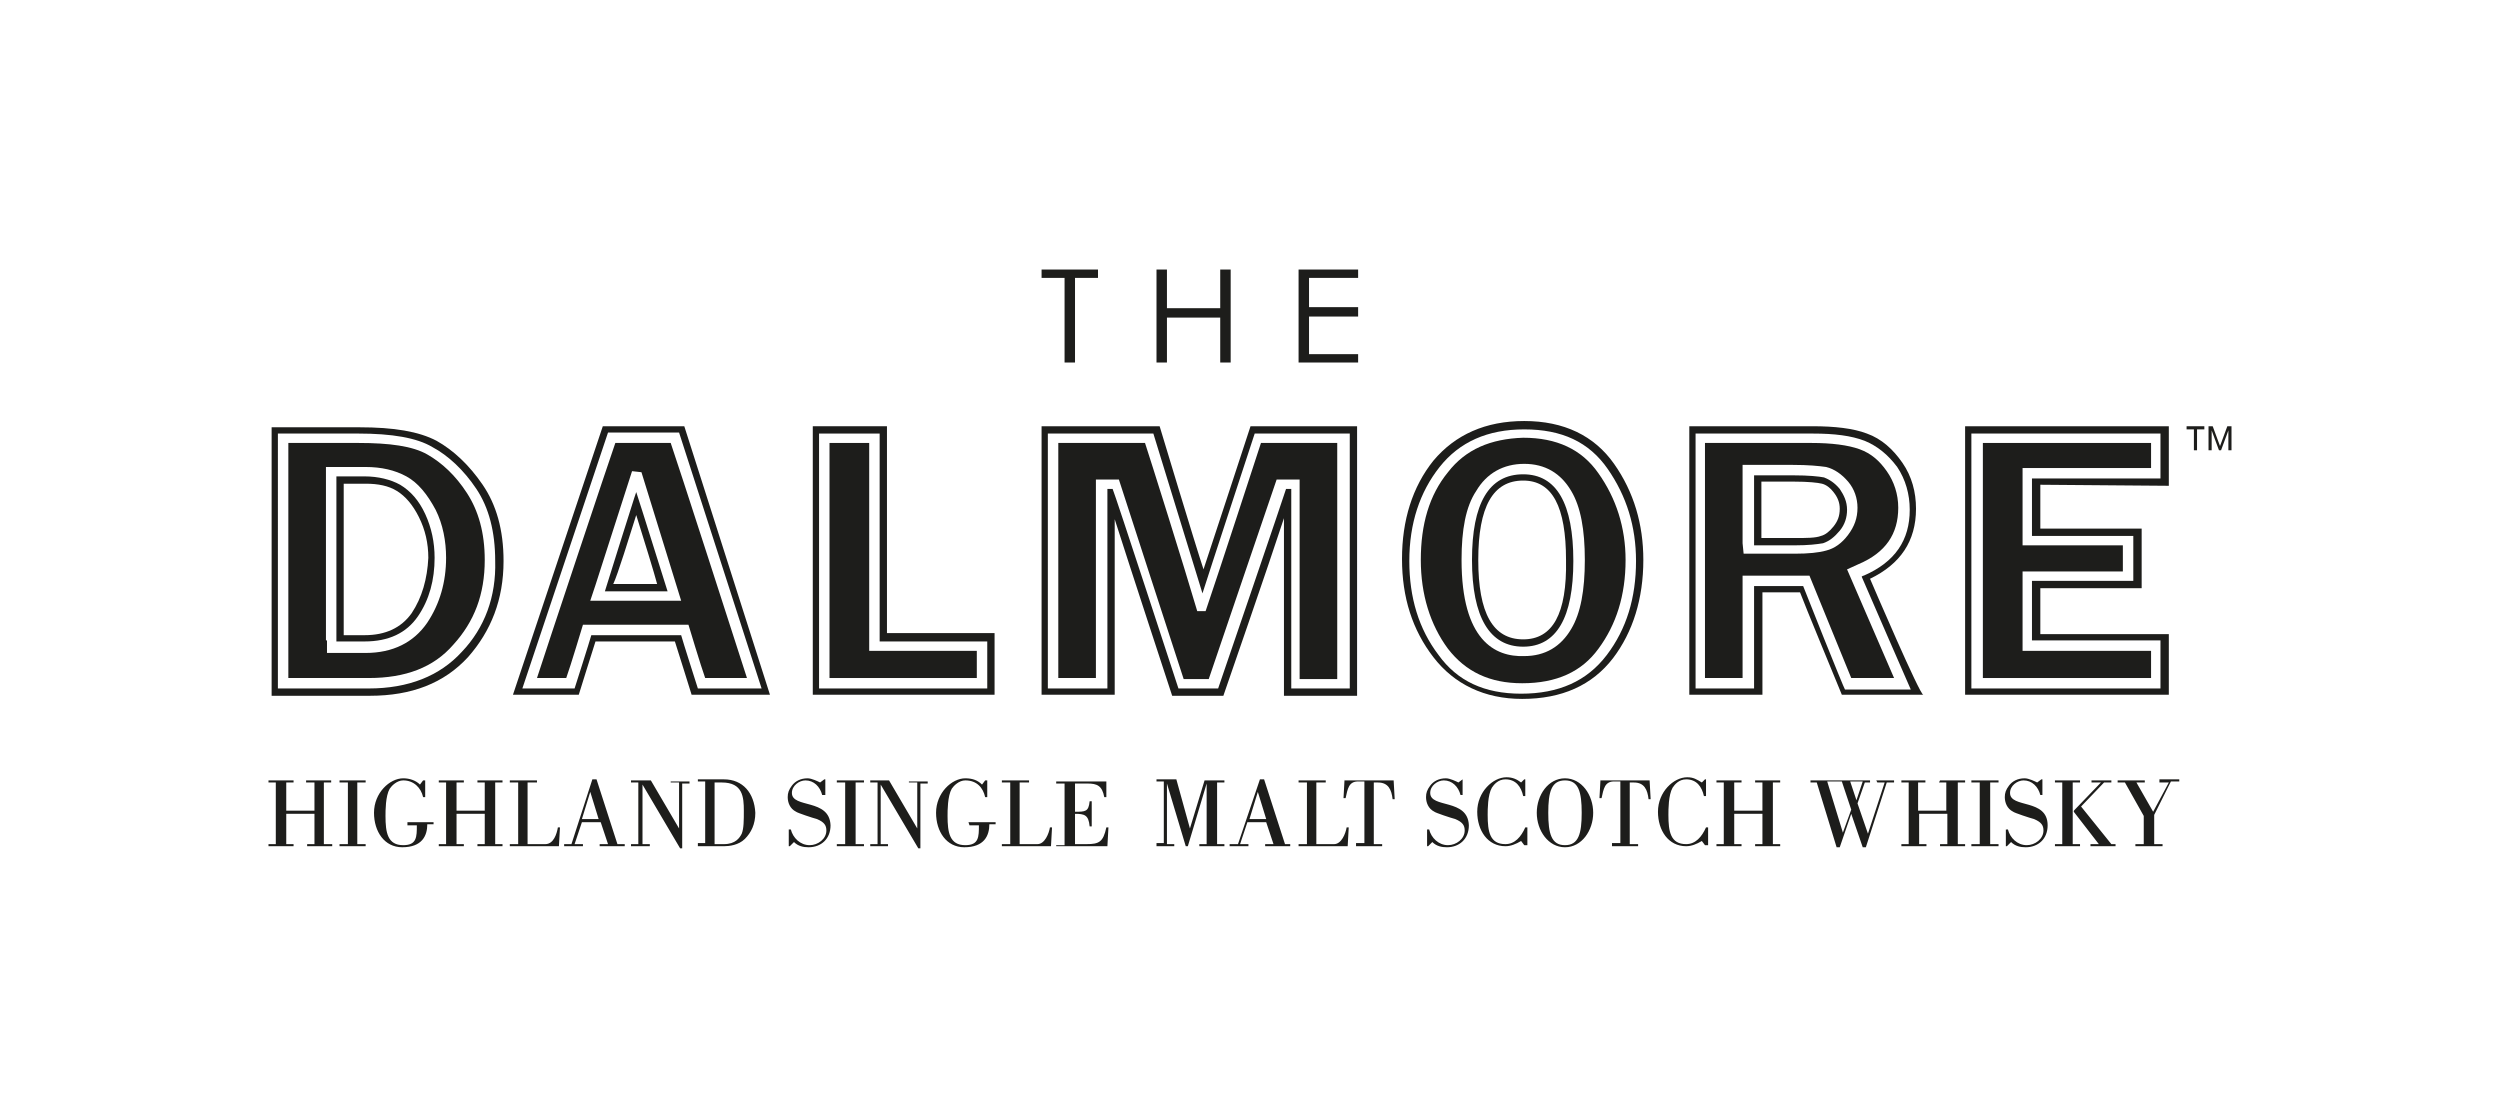<?xml version="1.0" encoding="utf-8"?>
<!-- Generator: Adobe Illustrator 27.8.1, SVG Export Plug-In . SVG Version: 6.00 Build 0)  -->
<svg version="1.1" id="Calque_1" xmlns="http://www.w3.org/2000/svg" xmlns:xlink="http://www.w3.org/1999/xlink" x="0px" y="0px"
	 viewBox="0 0 239.3 106.7" style="enable-background:new 0 0 239.3 106.7;" xml:space="preserve">
<style type="text/css">
	.st0{fill:#1D1D1B;}
	.st1{fill:none;}
</style>
<g>
	<g>
		<polygon class="st0" points="99.7,26.6 99.7,25.8 105.1,25.8 105.1,26.6 102.9,26.6 102.9,34.7 101.9,34.7 101.9,26.6 		"/>
		<polygon class="st0" points="110.7,25.8 111.7,25.8 111.7,29.5 116.8,29.5 116.8,25.8 117.8,25.8 117.8,34.7 116.8,34.7 
			116.8,30.4 111.7,30.4 111.7,34.7 110.7,34.7 		"/>
		<polygon class="st0" points="124.3,25.8 130,25.8 130,26.6 125.3,26.6 125.3,29.4 130,29.4 130,30.3 125.3,30.3 125.3,33.9 
			130,33.9 130,34.7 124.3,34.7 		"/>
		<path class="st0" d="M65.5,40.8h-7.8l-8.6,25.7h6.3c0,0,1.4-4.5,1.6-5.1h7.6c0.2,0.6,1.6,5.1,1.6,5.1h7.5L65.5,40.8z M66.8,65.9
			c0,0-1.5-4.7-1.6-5.1h-8.6c-0.1,0.4-1.6,5.1-1.6,5.1H50l8.2-24.5H65l7.9,24.5H67H66.8z"/>
		<path class="st0" d="M60.9,47.1c-0.1,0.3-0.2,0.6-0.2,0.6s-2.6,8.2-2.8,8.9h6C63.7,56,61.4,48.6,60.9,47.1 M60.9,49.3
			c0.6,1.9,1.8,5.8,2,6.6h-4.2C59.1,55.1,60.3,51.2,60.9,49.3"/>
		<path class="st0" d="M84.9,60.7V40.8h-7.1v25.7h17.4v-5.9H84.9z M94.5,65.9H78.4V41.5h5.8v19.9h10.3L94.5,65.9L94.5,65.9z"/>
		<g>
			<path class="st0" d="M119.7,40.8c0,0-3.7,11.3-4.5,13.7c-0.8-2.4-4.2-13.7-4.2-13.7H99.7v25.7h7V49.7c1.4,4.4,5.5,16.9,5.5,16.9
				h4.9c0,0,4.4-12.7,5.8-17v17h7V40.8H119.7z M129.2,65.9h-5.6V46.8c-0.2,0-0.3,0-0.5,0c-0.1,0.4-6.5,19.1-6.5,19.1H113h-0.2
				c0,0-6.1-18.7-6.3-19.1H106v19.1h-5.7V41.5h10.1c0,0,4.2,13.7,4.7,15.3c0.5-1.6,5-15.3,5-15.3h9.1L129.2,65.9L129.2,65.9z"/>
			<path class="st0" d="M154.5,44.4c-1.9-2.7-4.8-4.1-8.6-4.1c-3.7,0-6.6,1.3-8.7,3.8c-2,2.5-3,5.7-3,9.4c0,3.7,1,6.8,3,9.4
				c2,2.6,4.9,4,8.5,4c3.8,0,6.7-1.3,8.7-3.9c1.9-2.5,2.9-5.7,2.9-9.4C157.3,50.2,156.4,47.1,154.5,44.4 M153.8,62.7
				c-1.9,2.5-4.6,3.7-8.2,3.7c-3.5,0-6.1-1.2-7.9-3.7c-1.9-2.5-2.8-5.5-2.8-9c0-3.6,1-6.6,2.9-9c1.9-2.4,4.6-3.6,8.1-3.6
				c3.6,0,6.2,1.2,8,3.8c1.8,2.6,2.7,5.5,2.7,8.8C156.6,57.2,155.7,60.2,153.8,62.7"/>
			<path class="st0" d="M145.8,45.4c-3.3,0-4.9,2.8-4.9,8.2c0,5.5,1.7,8.3,4.9,8.3c3.2,0,4.8-2.8,4.8-8.2
				C150.6,48.2,149,45.4,145.8,45.4 M145.8,61.2c-2.9,0-4.3-2.5-4.3-7.6c0-5.1,1.4-7.6,4.3-7.6c2.8,0,4.1,2.5,4.1,7.6
				C150,58.8,148.6,61.2,145.8,61.2"/>
			<path class="st0" d="M179,55.4c2.9-1.4,4.4-3.6,4.4-6.7c0-1.6-0.4-3.1-1.3-4.4c-0.9-1.3-2-2.3-3.4-2.8c-1.3-0.5-3.1-0.7-5.2-0.7
				h-11.8v25.7h7v-9.8h3.6c0.2,0.6,4,9.8,4,9.8h7.8C183.8,66.6,179.3,56.1,179,55.4 M172.6,56.1h-4.7v9.8h-5.6V41.5h11.2
				c2.1,0,3.7,0.2,5,0.7c1.2,0.5,2.2,1.3,3.1,2.5c0.8,1.2,1.2,2.6,1.2,4.1c0,2.9-1.4,5-4.4,6.3c0,0-0.1,0-0.2,0.1
				c0.2,0.5,4.7,10.8,4.7,10.8h-6.3C176.5,65.9,172.7,56.4,172.6,56.1"/>
			<path class="st0" d="M176.1,46.8c-0.5-0.6-1-0.9-1.5-1.1c-0.5-0.1-1.5-0.2-2.9-0.2h-3.8v6.7h3.9c1.3,0,2.1-0.1,2.7-0.2
				c0.6-0.2,1.1-0.6,1.6-1.2c0.5-0.6,0.7-1.3,0.7-2C176.8,48,176.5,47.4,176.1,46.8 M175.5,50.4c-0.4,0.5-0.8,0.8-1.2,0.9
				c-0.5,0.2-1.4,0.2-2.5,0.2h-3.2v-5.4h3.1c1.4,0,2.3,0.1,2.7,0.2c0.4,0.1,0.8,0.4,1.1,0.8c0.4,0.5,0.6,1,0.6,1.6
				C176.1,49.4,175.9,49.9,175.5,50.4"/>
		</g>
		<path class="st0" d="M207.6,46.5v-5.7h-19.5v25.7h19.5v-5.8h-12.3v-4.4h9.7v-5.7h-9.7v-4.2L207.6,46.5L207.6,46.5z M204.2,51.3
			v4.3h-9.7v5.7h12.3v4.6h-18.1V41.5h18.1v4.3h-12.3v5.5H204.2z"/>
		<g>
			<path class="st0" d="M46.2,46.4c-1.3-1.9-2.8-3.3-4.4-4.2c-1.7-0.9-4.1-1.3-7.4-1.3H26v25.7h9.4c4,0,7.1-1.2,9.4-3.7
				c2.2-2.5,3.4-5.5,3.4-9.2C48.2,50.7,47.5,48.3,46.2,46.4 M44.2,62.4c-2.1,2.3-5.1,3.5-8.9,3.5h-8.7V41.5h7.7
				c3.2,0,5.6,0.4,7.1,1.3c1.5,0.8,3,2.2,4.2,4c1.2,1.8,1.8,4.1,1.8,6.9C47.5,57.1,46.4,60.1,44.2,62.4"/>
			<path class="st0" d="M40.7,49.2c-0.6-1.3-1.4-2.2-2.4-2.8c-0.9-0.5-2.1-0.8-3.4-0.8h-2.7v15.8h2.7c2.3,0,4-0.8,5.1-2.4
				c1.1-1.6,1.6-3.5,1.6-5.6C41.6,51.9,41.3,50.5,40.7,49.2 M39.4,58.7c-1,1.4-2.5,2.1-4.5,2.1h-2V46.3H35c1.2,0,2.2,0.2,3,0.7
				c0.8,0.5,1.5,1.3,2.1,2.5c0.6,1.2,0.9,2.5,0.9,3.9C40.9,55.4,40.4,57.2,39.4,58.7"/>
			<path class="st0" d="M27.6,42.4v22.5h7.7c3.5,0,6.2-1,8.1-3.2c2-2.2,3-4.8,3-8.1c0-2.6-0.6-4.7-1.7-6.4c-1.1-1.7-2.4-2.9-3.8-3.7
				c-1.4-0.8-3.6-1.1-6.6-1.1C34.3,42.4,27.6,42.4,27.6,42.4z M31.2,61.3V44.7H35c1.5,0,2.8,0.3,3.9,0.9c1.1,0.6,2,1.7,2.8,3.2
				c0.7,1.4,1,3,1,4.6c0,2.3-0.6,4.4-1.8,6.2c-1.3,1.9-3.3,2.9-5.9,2.9h-3.7V61.3z"/>
		</g>
		<path class="st0" d="M58.9,42.4c-0.5,1.4-6.7,20-7.5,22.5h2.8c0.4-1.1,1.6-5.1,1.6-5.1h10.1c0,0,1.2,4,1.6,5.1h4
			c-0.8-2.5-6.8-21.1-7.3-22.5C64.3,42.4,58.9,42.4,58.9,42.4z M61.4,45.2l3.8,12.3h-8.7l0.5-1.5l3.5-10.9L61.4,45.2z"/>
		<polygon class="st0" points="93.5,62.3 83.2,62.3 83.2,42.4 79.4,42.4 79.4,64.9 93.5,64.9 		"/>
		<g>
			<path class="st0" d="M114.6,58.5c-1.2-4.1-4.6-14.9-5-16.1h-8.3v22.5h3.6V45.9h2.2c0,0,5.7,17.6,6.2,19.1h2.4
				c0.5-1.5,6.5-19.1,6.5-19.1l2.2,0V65h3.6V42.4h-7.3c-0.4,1.2-3.9,12-5.3,16.1H114.6z"/>
			<path class="st0" d="M138.6,45.2c-1.8,2.2-2.6,5-2.6,8.4c0,3.3,0.9,6.2,2.6,8.5c1.7,2.2,4,3.3,7.1,3.3c3.3,0,5.7-1.1,7.3-3.3
				c1.7-2.3,2.6-5.1,2.6-8.5c0-3.1-0.9-5.9-2.6-8.3c-1.6-2.3-4-3.4-7.2-3.4C142.7,42,140.3,43,138.6,45.2 M139.9,53.6
				c0-2.9,0.4-5.1,1.4-6.6c1-1.7,2.6-2.6,4.6-2.6c2,0,3.5,0.9,4.5,2.6c0.9,1.5,1.3,3.7,1.3,6.6c0,2.9-0.4,5.1-1.3,6.6
				c-1,1.7-2.5,2.6-4.5,2.6C143.1,62.9,139.9,61.3,139.9,53.6"/>
			<path class="st0" d="M163.2,42.4v22.5h3.6v-9.8h6.4c0,0,3.5,8.6,4,9.8h4.1c-1-2.3-4.5-10.4-4.5-10.4l1.1-0.5
				c2.6-1.1,3.8-2.9,3.8-5.4c0-1.3-0.4-2.5-1.1-3.5c-0.7-1-1.5-1.7-2.6-2.1c-1.1-0.4-2.7-0.6-4.6-0.6L163.2,42.4L163.2,42.4z
				 M166.8,52v-7.5h4.8c1.5,0,2.5,0.1,3.2,0.2c0.8,0.2,1.5,0.7,2.1,1.4s0.9,1.6,0.9,2.5c0,1-0.3,1.8-0.9,2.6
				c-0.6,0.8-1.3,1.3-2.1,1.5c-0.7,0.2-1.7,0.3-3,0.3h-4.9L166.8,52L166.8,52z"/>
		</g>
		<polygon class="st0" points="189.8,42.4 189.8,64.9 205.9,64.9 205.9,62.3 193.6,62.3 193.6,54.7 203.2,54.7 203.2,52.2 
			193.6,52.2 193.6,44.8 205.9,44.8 205.9,42.4 		"/>
		<polygon class="st0" points="210,41.1 209.3,41.1 209.3,40.8 211,40.8 211,41.1 210.3,41.1 210.3,43.1 210,43.1 		"/>
		<polygon class="st0" points="211.4,40.8 211.8,40.8 212.5,42.7 213.2,40.8 213.6,40.8 213.6,43.1 213.3,43.1 213.3,41.2 
			213.3,41.2 212.6,43.1 212.4,43.1 211.7,41.2 211.7,41.2 211.7,43.1 211.4,43.1 		"/>
		<g>
			<path class="st0" d="M99.3,80.8h-1.7v-5.9h0.9v-0.2h-2.6v0.2h0.8v5.9h-0.8V81h4.7l0.1-1.8h-0.2C100.4,79.8,100,80.8,99.3,80.8
				 M29.4,74.9h0.7v2.7h-2.7v-2.7h0.7v-0.2h-2.4v0.2h0.7v5.9h-0.7V81h2.4v-0.2h-0.7v-2.9h2.7v2.9h-0.7V81h2.4v-0.2H31v-5.9h0.7v-0.2
				h-2.4V74.9z M104,80.8h-1.1v-2.9c0.9,0,1.3,0.1,1.4,1.2h0.2v-2.4h-0.2c-0.1,1-0.4,1-1.4,1v-2.7h1.2c0.9,0,1.4,0.2,1.6,1.3h0.2
				v-1.5h-4.8v0.2h0.8v5.9h-0.8V81h4.9l0.1-1.8h-0.2C105.6,80.6,105.2,80.8,104,80.8 M32.5,74.9h0.8v5.9h-0.8V81H35v-0.2h-0.8v-5.9
				H35v-0.2h-2.5V74.9z M75.8,75.9c0-0.7,0.7-1.2,1.3-1.2c0.8,0,1.4,0.6,1.6,1.4H79v-1.5h-0.1l-0.4,0.3c-0.2-0.1-0.8-0.4-1.2-0.4
				c-0.7,0-1.2,0.3-1.5,0.7c-0.3,0.4-0.4,0.7-0.4,1.1c0,0.5,0.2,1.1,0.8,1.4c0.1,0.1,1.6,0.6,2,0.7c0.7,0.3,0.9,0.6,0.9,1.1
				c0,0.8-0.8,1.4-1.6,1.4c-0.9,0-1.6-0.7-1.8-1.5h-0.2V81h0.1l0.4-0.4c0.4,0.4,0.9,0.5,1.4,0.5c1.2,0,2.1-0.8,2.1-2.1
				C79.4,76.4,75.8,77.4,75.8,75.9 M87.1,74.9h0.7v4.4h0l-2.7-4.6h-1.8v0.2H84v5.9h-0.7V81H85v-0.2h-0.7v-5.7h0l3.6,6.1h0.2v-6.2
				h0.7v-0.2h-1.8V74.9z M80.1,74.9h0.8v5.9h-0.8V81h2.6v-0.2h-0.8v-5.9h0.8v-0.2h-2.6V74.9z M92.8,79h0.9c0,1.1,0,1.9-1.3,1.9
				c-1.5,0-1.7-1.2-1.7-2.8c0-0.5,0-1.9,0.4-2.6c0.2-0.3,0.7-0.8,1.3-0.8c1.1,0,1.7,0.7,1.9,1.6h0.2v-1.6h-0.2L94,75.1
				c-0.4-0.4-0.9-0.6-1.6-0.6c-1.3,0-2.8,1.4-2.8,3.3c0,1.8,1,3.3,2.7,3.3c1.9,0,2.4-1.1,2.4-2.2h0.6v-0.2h-2.6L92.8,79L92.8,79z
				 M185.6,74.9h0.7v2.7h-2.7v-2.7h0.7v-0.2H182v0.2h0.7v5.9H182V81h2.4v-0.2h-0.7v-2.9h2.7v2.9h-0.7V81h2.4v-0.2h-0.7v-5.9h0.7
				v-0.2h-2.4L185.6,74.9L185.6,74.9z M179.7,74.9h0.7l-1.6,4.9h0l-1-2.9l0.7-2h0.5v-0.2h-5.7v0.2h0.6l1.9,6.2h0.3l1.1-3.2h0
				l1.1,3.2h0.3l2-6.2h0.7v-0.2h-1.7L179.7,74.9L179.7,74.9z M176.4,79.7L176.4,79.7l-1.5-4.9h1.4l0.9,2.7L176.4,79.7z M177.7,76.6
				l-0.6-1.8h1.2L177.7,76.6L177.7,76.6z M168,74.9h0.7v2.7h-2.7v-2.7h0.7v-0.2h-2.4v0.2h0.7v5.9h-0.7V81h2.4v-0.2h-0.7v-2.9h2.7
				v2.9H168V81h2.4v-0.2h-0.7v-5.9h0.7v-0.2H168V74.9z M161.4,80.8c-1.5,0-1.7-1.2-1.7-2.8c0-0.5,0-1.9,0.4-2.6
				c0.2-0.3,0.6-0.8,1.3-0.8c1,0,1.5,0.7,1.7,1.6h0.2v-1.6h-0.1l-0.3,0.3c-0.5-0.3-0.8-0.5-1.4-0.5c-1.3,0-2.8,1.4-2.8,3.3
				c0,1.8,1,3.3,2.7,3.3c0.5,0,1-0.2,1.5-0.5l0.3,0.4h0.3v-1.7h-0.2C162.9,80.1,162.3,80.8,161.4,80.8 M153.2,74.6l-0.1,1.8h0.2
				c0.2-0.9,0.3-1.6,1.2-1.6h0.6v5.9h-0.8V81h2.5v-0.2H156v-5.9h0.4c1,0,1.3,0.7,1.4,1.6h0.2l-0.1-1.8H153.2z M149.8,74.5
				c-1.6,0-2.7,1.6-2.7,3.3c0,1.7,1.1,3.3,2.7,3.3s2.7-1.6,2.7-3.3C152.5,76.1,151.4,74.5,149.8,74.5 M149.8,80.9
				c-1.3,0-1.6-1.1-1.6-3.1c0-2,0.3-3.1,1.6-3.1s1.6,1.1,1.6,3.1C151.4,79.8,151.1,80.9,149.8,80.9 M206.7,74.9h0.9l-1.5,2.8
				l-1.6-2.8h0.8v-0.2h-2.6v0.2h0.7l1.8,3.2v2.7h-0.8V81h2.6v-0.2h-0.8V78l1.6-3.2h0.8v-0.2h-1.9L206.7,74.9L206.7,74.9z
				 M199.2,77.2l2.2-2.3h0.7v-0.2h-1.9v0.2h0.9l-2.5,2.6c-0.1,0.1-0.1,0.1-0.1,0.2l2.4,3.1h-0.8V81h2.4v-0.2h-0.4L199.2,77.2z
				 M198.4,74.9h0.7v-0.2h-2.4v0.2h0.7v5.9h-0.7V81h2.4v-0.2h-0.7V74.9z M188.7,74.9h0.8v5.9h-0.8V81h2.6v-0.2h-0.8v-5.9h0.8v-0.2
				h-2.6V74.9z M39,79h0.9c0,1.1,0,1.9-1.3,1.9c-1.5,0-1.7-1.2-1.7-2.8c0-0.5,0-1.9,0.4-2.6c0.2-0.3,0.7-0.8,1.3-0.8
				c1,0,1.7,0.7,1.9,1.6h0.2v-1.6h-0.2l-0.3,0.4c-0.4-0.4-1-0.6-1.6-0.6c-1.3,0-2.8,1.4-2.8,3.3c0,1.8,1,3.3,2.7,3.3
				c1.9,0,2.4-1.1,2.4-2.2h0.6v-0.2H39L39,79L39,79z M192.4,75.9c0-0.7,0.7-1.2,1.3-1.2c0.8,0,1.4,0.6,1.6,1.4h0.2v-1.5h-0.1
				l-0.4,0.3c-0.2-0.1-0.8-0.4-1.2-0.4c-0.7,0-1.2,0.3-1.5,0.7c-0.3,0.4-0.4,0.7-0.4,1.1c0,0.5,0.2,1.1,0.8,1.4
				c0.1,0.1,1.6,0.6,2,0.7c0.7,0.3,0.9,0.6,0.9,1.1c0,0.8-0.8,1.4-1.6,1.4c-0.9,0-1.6-0.7-1.8-1.5H192V81h0.1l0.4-0.4
				c0.4,0.4,0.9,0.5,1.4,0.5c1.2,0,2.1-0.8,2.1-2.1C196,76.4,192.4,77.4,192.4,75.9 M69.3,74.6h-2.5v0.2h0.7v5.9h-0.7V81h2.5
				c0.5,0,1.4-0.1,2-0.7c0.6-0.6,1-1.4,1-2.5C72.2,75.9,71.1,74.6,69.3,74.6 M71,79.8c-0.2,0.4-0.6,1-1.7,1h-0.9v-5.9h0.7
				c2,0,2.1,1.4,2.1,2.7C71.2,78.5,71.2,79.3,71,79.8 M144.1,80.8c-1.5,0-1.7-1.2-1.7-2.8c0-0.5,0-1.9,0.4-2.6
				c0.2-0.3,0.6-0.8,1.3-0.8c1,0,1.5,0.7,1.7,1.6h0.2v-1.6h-0.1l-0.3,0.3c-0.4-0.3-0.8-0.5-1.4-0.5c-1.3,0-2.8,1.4-2.8,3.3
				c0,1.8,1,3.3,2.7,3.3c0.5,0,1-0.2,1.5-0.5l0.3,0.4h0.3v-1.7h-0.2C145.6,80.1,145,80.8,144.1,80.8 M64.2,74.9H65v4.4h0l-2.7-4.6
				h-1.9v0.2h0.7v5.9h-0.7V81h1.8v-0.2h-0.7v-5.7h0l3.6,6.1h0.2v-6.2H66v-0.2h-1.8L64.2,74.9L64.2,74.9z M52.2,80.8h-1.7v-5.9h0.9
				v-0.2h-2.6v0.2h0.8v5.9h-0.8V81h4.7l0.1-1.8h-0.2C53.3,79.8,53,80.8,52.2,80.8 M45.7,74.9h0.7v2.7h-2.7v-2.7h0.7v-0.2H42v0.2h0.7
				v5.9H42V81h2.4v-0.2h-0.7v-2.9h2.7v2.9h-0.7V81h2.4v-0.2h-0.7v-5.9h0.7v-0.2h-2.4L45.7,74.9L45.7,74.9z M57.1,74.6h-0.4l-2,6.2
				H54V81h1.8v-0.2H55l0.7-2.1h1.8l0.7,2.1h-0.8V81h2.4v-0.2h-0.7L57.1,74.6z M55.7,78.4l0.8-2.6h0l0.8,2.6H55.7z M113.9,79.3
				L113.9,79.3l-1.3-4.7h-1.9v0.2h0.7v5.9h-0.7V81h1.7v-0.2h-0.7V75h0l1.8,6h0.2l1.8-6h0v5.8h-0.7V81h2.4v-0.2h-0.7v-5.9h0.7v-0.2
				h-1.9L113.9,79.3z M136.9,75.9c0-0.7,0.7-1.2,1.3-1.2c0.8,0,1.4,0.6,1.6,1.4h0.2v-1.5H140l-0.4,0.3c-0.2-0.1-0.8-0.4-1.2-0.4
				c-0.7,0-1.2,0.3-1.5,0.7c-0.3,0.4-0.4,0.7-0.4,1.1c0,0.5,0.2,1.1,0.8,1.4c0.1,0.1,1.6,0.6,2,0.7c0.7,0.3,0.9,0.6,0.9,1.1
				c0,0.8-0.8,1.4-1.6,1.4c-0.9,0-1.6-0.7-1.8-1.5h-0.2V81h0.1l0.4-0.4c0.4,0.4,0.9,0.5,1.4,0.5c1.2,0,2.1-0.8,2.1-2.1
				C140.5,76.4,136.9,77.4,136.9,75.9 M128.7,74.6l-0.1,1.8h0.2c0.2-0.9,0.3-1.6,1.2-1.6h0.6v5.9h-0.8V81h2.5v-0.2h-0.8v-5.9h0.4
				c1,0,1.3,0.7,1.4,1.6h0.2l-0.1-1.8H128.7z M127.7,80.8H126v-5.9h0.9v-0.2h-2.6v0.2h0.8v5.9h-0.8V81h4.7l0.1-1.8h-0.2
				C128.8,79.8,128.4,80.8,127.7,80.8 M121,74.6h-0.4l-2.1,6.2h-0.8V81h1.8v-0.2h-0.8l0.7-2.1h1.8l0.7,2.1h-0.8V81h2.4v-0.2H123
				L121,74.6z M119.6,78.4l0.8-2.6h0l0.8,2.6H119.6z"/>
		</g>
	</g>
	<rect y="0" class="st1" width="239.3" height="106.7"/>
</g>
</svg>

